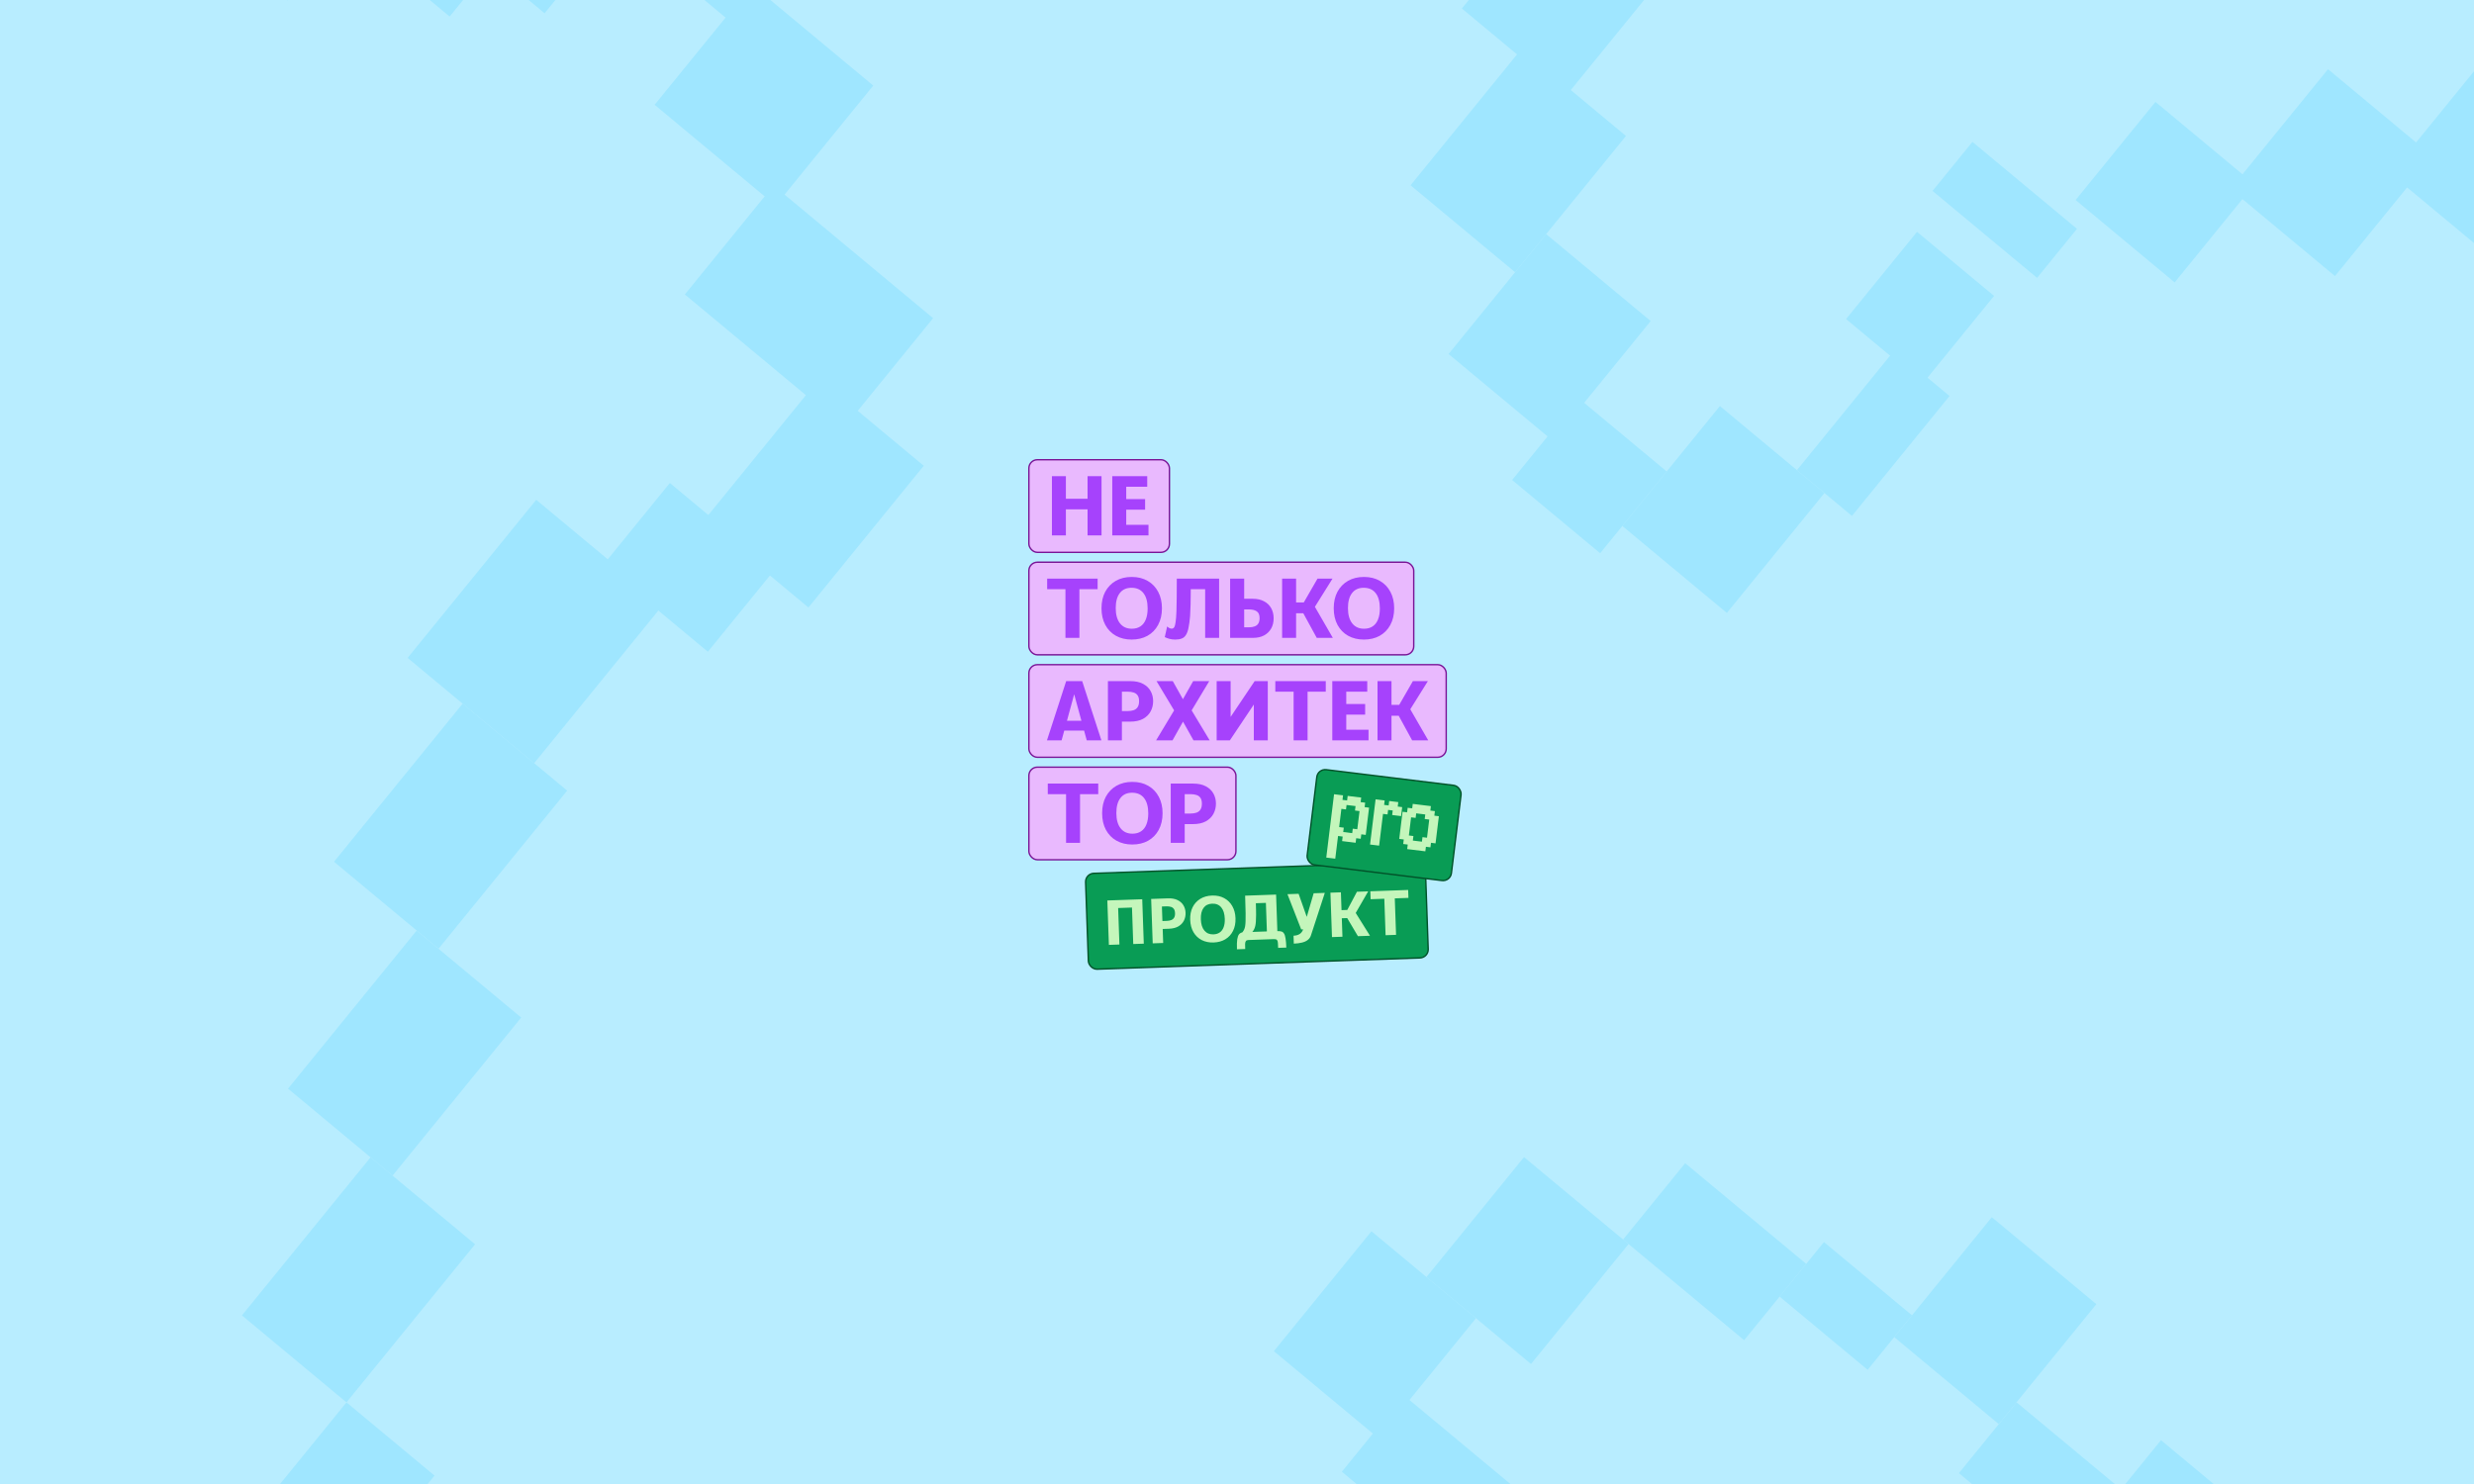 <svg width="1600" height="960" viewBox="0 0 1600 960" fill="none" xmlns="http://www.w3.org/2000/svg">
<g clip-path="url(#clip0_5748_8779)">
<rect width="1600" height="960" fill="#B8EDFF"/>
<path d="M472.82 14.347L369.628 -71.522L452.811 -173.783L556.003 -87.915L472.82 14.347Z" fill="#9FE6FF"/>
<path d="M501.647 132.933L423.363 67.791L486.468 -9.787L564.752 55.355L501.647 132.933Z" fill="#9FE6FF"/>
<path d="M546.101 276.351L442.909 190.482L500.277 119.957L603.469 205.826L546.101 276.351Z" fill="#9FE6FF"/>
<path d="M522.839 392.985L455.23 336.727L529.809 245.043L597.417 301.302L522.839 392.985Z" fill="#9FE6FF"/>
<path d="M457.8 421.605L390.191 365.346L433.217 312.451L500.826 368.71L457.8 421.605Z" fill="#9FE6FF"/>
<path d="M345.46 493.691L263.618 425.588L346.802 323.326L428.644 391.429L345.46 493.691Z" fill="#9FE6FF"/>
<path d="M283.624 613.715L216.016 557.456L299.199 455.194L366.808 511.453L283.624 613.715Z" fill="#9FE6FF"/>
<path d="M253.881 760.508L186.272 704.249L269.456 601.987L337.064 658.246L253.881 760.508Z" fill="#9FE6FF"/>
<path d="M224.072 907.189L156.464 850.931L239.647 748.669L307.256 804.928L224.072 907.189Z" fill="#9FE6FF"/>
<path d="M217.907 1032.14L160.974 984.767L224.078 907.189L281.012 954.564L217.907 1032.14Z" fill="#9FE6FF"/>
<path d="M1003.03 1064.58L867.812 952.06L907.969 902.692L1043.19 1015.21L1003.03 1064.58Z" fill="#9FE6FF"/>
<path d="M891.452 930.336L823.844 874.077L886.949 796.499L954.557 852.758L891.452 930.336Z" fill="#9FE6FF"/>
<path d="M990.136 882.37L922.527 826.111L985.632 748.533L1053.24 804.792L990.136 882.37Z" fill="#9FE6FF"/>
<path d="M1127.98 866.971L1049.7 801.829L1089.85 752.461L1168.14 817.603L1127.98 866.971Z" fill="#9FE6FF"/>
<path d="M1207.85 886.134L1150.92 838.758L1179.6 803.495L1236.53 850.871L1207.85 886.134Z" fill="#9FE6FF"/>
<path d="M1292.66 921.239L1225.06 864.98L1288.16 787.402L1355.77 843.661L1292.66 921.239Z" fill="#9FE6FF"/>
<path d="M1334.48 1009.24L1266.87 952.983L1304.16 907.142L1371.77 963.401L1334.48 1009.24Z" fill="#9FE6FF"/>
<path d="M1449.24 1051.52L1360.28 977.496L1397.57 931.654L1486.53 1005.68L1449.24 1051.52Z" fill="#9FE6FF"/>
<path d="M1530.61 1054.18L1480.79 1012.73L1523.82 959.836L1573.63 1001.29L1530.61 1054.18Z" fill="#9FE6FF"/>
<path d="M1629.76 1071.66L1562.16 1015.4L1608.05 958.982L1675.66 1015.24L1629.76 1071.66Z" fill="#9FE6FF"/>
<path d="M1613.71 168.63L1546.1 112.371L1609.21 34.793L1676.81 91.052L1613.71 168.63Z" fill="#9FE6FF"/>
<path d="M1510.09 178.595L1442.48 122.336L1505.59 44.758L1573.19 101.017L1510.09 178.595Z" fill="#9FE6FF"/>
<path d="M1406.41 182.685L1342.36 129.387L1393.99 65.914L1458.04 119.212L1406.41 182.685Z" fill="#9FE6FF"/>
<path d="M1243.71 247.848L1193.9 206.395L1239.79 149.974L1289.61 191.428L1243.71 247.848Z" fill="#9FE6FF"/>
<path d="M1197.71 333.747L1162.13 304.137L1225.23 226.559L1260.82 256.169L1197.71 333.747Z" fill="#9FE6FF"/>
<path d="M1317.43 179.761L1249.82 123.502L1275.63 91.766L1343.24 148.024L1317.43 179.761Z" fill="#9FE6FF"/>
<path d="M1116.81 396.513L1049.2 340.254L1112.31 262.676L1179.91 318.935L1116.81 396.513Z" fill="#9FE6FF"/>
<path d="M1004.43 285.265L936.824 229.006L999.929 151.428L1067.54 207.687L1004.43 285.265Z" fill="#9FE6FF"/>
<path d="M979.854 176.108L912.246 119.85L983.956 31.693L1051.56 87.952L979.854 176.108Z" fill="#9FE6FF"/>
<path d="M1013.03 61.751L945.425 5.492L999.924 -61.507L1067.53 -5.248L1013.03 61.751Z" fill="#9FE6FF"/>
<path d="M1034.86 357.88L977.929 310.504L1020.95 257.61L1077.89 304.986L1034.86 357.88Z" fill="#9FE6FF"/>
<path d="M185.898 0.286L118.29 -55.973L181.395 -133.551L249.003 -77.292L185.898 0.286Z" fill="#9FE6FF"/>
<path d="M290.796 10.7L223.188 -45.559L260.477 -91.4L328.085 -35.141L290.796 10.7Z" fill="#9FE6FF"/>
<path d="M352.2 8.573L284.592 -47.685L347.697 -125.264L415.305 -69.005L352.2 8.573Z" fill="#9FE6FF"/>
<rect x="701.906" y="565.144" width="219.913" height="62.05" rx="5.475" transform="rotate(-2 701.906 565.144)" fill="#099C55"/>
<rect x="701.906" y="565.144" width="219.913" height="62.05" rx="5.475" transform="rotate(-2 701.906 565.144)" stroke="#015229" stroke-width="0.912"/>
<path d="M716.14 582.514L738.711 581.725L739.714 610.452L732.902 610.69L732.078 587.093L723.132 587.405L723.956 611.002L717.144 611.24L716.14 582.514ZM744.485 581.524L755.277 581.147C757.822 581.058 759.93 581.436 761.603 582.282C763.275 583.1 764.534 584.234 765.379 585.684C766.223 587.106 766.676 588.706 766.738 590.484C766.8 592.263 766.461 593.918 765.72 595.451C764.979 596.983 763.791 598.243 762.154 599.232C760.544 600.192 758.467 600.717 755.923 600.805L751.942 600.944L752.259 610.014L745.488 610.25L744.485 581.524ZM754.636 595.714C755.703 595.677 756.628 595.508 757.412 595.207C758.223 594.904 758.849 594.403 759.29 593.703C759.758 592.974 759.97 591.995 759.927 590.763C759.884 589.532 759.619 588.597 759.131 587.956C758.642 587.288 757.983 586.846 757.153 586.628C756.323 586.383 755.388 586.279 754.349 586.315L751.435 586.417L751.763 595.815L754.636 595.714ZM784.868 609.697C781.996 609.797 779.43 609.27 777.171 608.117C774.939 606.962 773.168 605.271 771.858 603.043C770.546 600.788 769.837 598.114 769.729 595.023C769.622 591.959 770.131 589.27 771.255 586.958C772.407 584.644 774.055 582.82 776.2 581.485C778.372 580.149 780.922 579.43 783.849 579.327C786.831 579.223 789.439 579.776 791.672 580.985C793.905 582.167 795.663 583.886 796.947 586.143C798.23 588.371 798.924 590.99 799.03 594C799.139 597.119 798.604 599.849 797.426 602.191C796.274 604.505 794.611 606.316 792.438 607.624C790.292 608.905 787.768 609.595 784.868 609.697ZM784.767 604.441C786.409 604.384 787.79 603.952 788.913 603.146C790.035 602.34 790.858 601.201 791.382 599.731C791.932 598.233 792.171 596.444 792.099 594.365C791.986 591.137 791.229 588.684 789.828 587.007C788.427 585.303 786.454 584.496 783.909 584.585C781.447 584.671 779.589 585.598 778.336 587.368C777.082 589.11 776.51 591.554 776.62 594.7C776.731 597.874 777.501 600.312 778.93 602.015C780.359 603.718 782.305 604.527 784.767 604.441ZM799.971 614.1C799.873 611.309 799.935 609.157 800.156 607.643C800.404 606.127 800.791 605.046 801.316 604.397C801.869 603.748 802.567 603.34 803.41 603.174C803.858 602.665 804.236 602.104 804.543 601.491C804.85 600.877 805.084 600.129 805.245 599.247C805.405 598.338 805.503 597.211 805.538 595.868C805.601 594.524 805.611 592.852 805.569 590.854C805.549 589.513 805.51 588.007 805.452 586.339C805.42 584.641 805.367 582.74 805.294 580.633L805.251 579.402L825.277 578.703L826.103 602.34C827.142 602.304 828.008 602.383 828.699 602.578C829.39 602.746 829.953 603.178 830.388 603.875C830.85 604.544 831.188 605.614 831.404 607.085C831.646 608.529 831.811 610.495 831.898 612.985L826.604 613.17C826.557 611.829 826.505 610.735 826.448 609.888C826.391 609.041 826.178 608.418 825.808 608.02C825.466 607.649 824.803 607.48 823.818 607.515L807.403 608.088C806.61 608.116 806.056 608.34 805.742 608.762C805.429 609.211 805.26 609.861 805.235 610.711C805.237 611.56 805.261 612.628 805.306 613.913L799.971 614.1ZM819.33 602.536L818.685 584.069L812.201 584.295C812.255 585.827 812.29 587.237 812.308 588.523C812.324 589.783 812.337 590.919 812.345 591.932C812.32 593.577 812.272 594.962 812.202 596.087C812.132 597.213 812.002 598.19 811.811 599.018C811.62 599.819 811.371 600.526 811.064 601.14C810.756 601.753 810.379 602.328 809.932 602.864L819.33 602.536ZM836.564 605.303C837.358 605.275 838.093 605.167 838.772 604.979C839.45 604.791 840.057 604.524 840.593 604.176C841.127 603.801 841.578 603.361 841.943 602.855C842.309 602.349 842.59 601.764 842.786 601.1L849.575 577.854L856.798 577.602L847.816 605.115C847.42 606.334 846.728 607.317 845.741 608.064C844.755 608.838 843.501 609.402 841.979 609.757C840.486 610.138 838.741 610.363 836.743 610.433L836.564 605.303ZM832.627 578.446L839.85 578.194L847.831 600.842L843.651 601.152L841.517 601.227L832.627 578.446ZM878.209 605.615L871.267 593.901L863.388 594.176L863.123 588.927L871.33 588.64L877.576 576.876L884.839 576.623L876.781 590.586L886.006 605.343L878.209 605.615ZM861.425 606.201L860.422 577.475L867.193 577.239L868.196 605.965L861.425 606.201ZM895.274 581.394L886.41 581.704L886.231 576.574L910.69 575.72L910.869 580.85L902.046 581.158L902.87 604.754L896.098 604.991L895.274 581.394Z" fill="#C4F6BB"/>
<rect x="852.274" y="497.243" width="93.987" height="62.05" rx="5.475" transform="rotate(7 852.274 497.243)" fill="#099C55"/>
<rect x="852.274" y="497.243" width="93.987" height="62.05" rx="5.475" transform="rotate(7 852.274 497.243)" stroke="#015229" stroke-width="0.912"/>
<path d="M867.504 523.252L866.057 535.044L869.045 535.411L868.698 538.237L874.513 538.951L874.867 536.071L877.801 536.431L879.242 524.693L876.308 524.333L876.662 521.453L870.847 520.739L870.493 523.619L867.504 523.252ZM868.338 541.171L865.349 540.804L863.548 555.477L857.733 554.763L862.764 513.789L868.579 514.503L868.218 517.437L871.207 517.804L871.568 514.87L880.317 515.944L879.956 518.879L882.891 519.239L882.537 522.119L885.417 522.473L883.255 540.079L880.375 539.726L880.022 542.606L877.087 542.246L876.727 545.18L867.978 544.106L868.338 541.171ZM903.948 521.769L906.828 522.123L906.114 527.937L900.354 527.23L900.714 524.296L897.726 523.929L897.365 526.863L894.431 526.503L891.909 547.044L886.04 546.324L889.629 517.088L895.498 517.808L895.145 520.688L898.079 521.049L898.433 518.169L904.302 518.889L903.948 521.769ZM907.857 543.045L904.922 542.685L907.078 525.132L910.012 525.493L910.372 522.558L913.307 522.918L913.66 520.038L925.398 521.479L925.045 524.36L927.979 524.72L927.619 527.654L930.553 528.015L928.398 545.567L925.464 545.207L925.103 548.141L922.169 547.781L921.809 550.715L910.071 549.274L910.431 546.34L907.497 545.979L907.857 543.045ZM911.152 540.471L914.086 540.831L913.726 543.766L919.595 544.486L919.955 541.552L922.889 541.912L924.331 530.174L921.396 529.814L921.757 526.879L915.888 526.159L915.527 529.093L912.593 528.733L911.152 540.471Z" fill="#C4F6BB"/>
<rect x="665.406" y="496.269" width="133.9" height="59.9" rx="5.475" fill="#E9B9FE"/>
<rect x="665.406" y="496.269" width="133.9" height="59.9" rx="5.475" stroke="#7A1597" stroke-width="0.912"/>
<path d="M689.452 513.737H677.626V506.894H710.257V513.737H698.485V545.219H689.452V513.737ZM732.265 546.314C728.432 546.314 725.038 545.493 722.081 543.85C719.161 542.207 716.88 539.871 715.238 536.842C713.595 533.776 712.774 530.181 712.774 526.056C712.774 521.968 713.577 518.409 715.183 515.38C716.825 512.35 719.107 509.996 722.027 508.317C724.983 506.638 728.414 505.799 732.32 505.799C736.298 505.799 739.747 506.656 742.667 508.372C745.587 510.051 747.85 512.423 749.456 515.489C751.062 518.519 751.865 522.041 751.865 526.056C751.865 530.217 751.026 533.831 749.347 536.897C747.704 539.926 745.405 542.262 742.448 543.905C739.528 545.511 736.134 546.314 732.265 546.314ZM732.374 539.306C734.564 539.306 736.426 538.795 737.959 537.773C739.492 536.751 740.642 535.272 741.408 533.338C742.211 531.367 742.613 528.994 742.613 526.22C742.613 521.913 741.718 518.61 739.93 516.311C738.141 513.975 735.55 512.807 732.155 512.807C728.87 512.807 726.352 513.956 724.6 516.256C722.848 518.519 721.972 521.749 721.972 525.947C721.972 530.181 722.884 533.466 724.709 535.802C726.534 538.138 729.089 539.306 732.374 539.306ZM757.143 506.894H771.542C774.937 506.894 777.729 507.496 779.919 508.7C782.109 509.868 783.733 511.438 784.792 513.409C785.85 515.343 786.379 517.497 786.379 519.869C786.379 522.242 785.85 524.432 784.792 526.439C783.733 528.447 782.091 530.071 779.864 531.312C777.674 532.517 774.882 533.119 771.487 533.119H766.177V545.219H757.143V506.894ZM770.009 526.275C771.433 526.275 772.674 526.093 773.732 525.728C774.827 525.363 775.685 524.724 776.305 523.811C776.962 522.862 777.291 521.567 777.291 519.924C777.291 518.282 776.981 517.022 776.36 516.146C775.74 515.234 774.882 514.613 773.787 514.285C772.692 513.92 771.451 513.737 770.064 513.737H766.177V526.275H770.009Z" fill="#A642FC"/>
<rect x="665.406" y="429.98" width="269.9" height="59.9" rx="5.475" fill="#E9B9FE"/>
<rect x="665.406" y="429.98" width="269.9" height="59.9" rx="5.475" stroke="#7A1597" stroke-width="0.912"/>
<path d="M688.922 466.282H700.31L702.61 472.633H686.678L688.922 466.282ZM689.525 440.605H697.025L686.568 478.93H677.096L689.525 440.605ZM692.372 440.605H699.872L712.301 478.93H702.829L692.372 440.605ZM716.525 440.605H730.924C734.319 440.605 737.111 441.207 739.301 442.411C741.491 443.579 743.115 445.149 744.174 447.12C745.232 449.054 745.762 451.208 745.762 453.58C745.762 455.953 745.232 458.143 744.174 460.15C743.115 462.158 741.473 463.782 739.246 465.023C737.056 466.228 734.264 466.83 730.869 466.83H725.559V478.93H716.525V440.605ZM729.391 459.986C730.815 459.986 732.056 459.804 733.114 459.439C734.209 459.074 735.067 458.435 735.687 457.522C736.344 456.573 736.673 455.278 736.673 453.635C736.673 451.993 736.363 450.733 735.742 449.857C735.122 448.945 734.264 448.324 733.169 447.996C732.074 447.631 730.833 447.448 729.446 447.448H725.559V459.986H729.391ZM759.336 459.548L747.948 440.605H758.46L765.03 452.321L771.654 440.605H782.057L770.669 459.548L782.331 478.93H771.873L765.084 466.83L758.295 478.93H747.674L759.336 459.548ZM786.844 440.605H795.878V463.764L811.427 440.605H819.913V478.93H810.879V455.77L795.385 478.93H786.844V440.605ZM836.609 447.448H824.783V440.605H857.414V447.448H845.643V478.93H836.609V447.448ZM861.629 440.605H884.241V447.448H870.663V455.442H882.872V462.286H870.663V472.086H885.062V478.93H861.629V440.605ZM913.273 478.93L904.568 462.997H894.056L893.946 455.989H904.896L913.766 440.605H923.456L912.068 458.836L923.675 478.93H913.273ZM890.88 478.93V440.605H899.914V478.93H890.88Z" fill="#A642FC"/>
<rect x="665.406" y="363.693" width="248.9" height="59.9" rx="5.475" fill="#E9B9FE"/>
<rect x="665.406" y="363.693" width="248.9" height="59.9" rx="5.475" stroke="#7A1597" stroke-width="0.912"/>
<path d="M689.047 381.161H677.221V374.318H709.852V381.161H698.081V412.643H689.047V381.161ZM731.86 413.738C728.028 413.738 724.633 412.916 721.677 411.274C718.757 409.631 716.476 407.295 714.833 404.266C713.191 401.2 712.369 397.605 712.369 393.48C712.369 389.392 713.172 385.833 714.778 382.804C716.421 379.774 718.702 377.42 721.622 375.741C724.579 374.062 728.01 373.223 731.915 373.223C735.894 373.223 739.343 374.08 742.263 375.796C745.183 377.475 747.446 379.847 749.052 382.913C750.658 385.943 751.461 389.465 751.461 393.48C751.461 397.641 750.621 401.255 748.942 404.321C747.3 407.35 745 409.686 742.044 411.329C739.124 412.935 735.729 413.738 731.86 413.738ZM731.97 406.73C734.16 406.73 736.021 406.219 737.554 405.197C739.087 404.175 740.237 402.696 741.004 400.762C741.807 398.791 742.208 396.418 742.208 393.644C742.208 389.337 741.314 386.034 739.525 383.735C737.737 381.399 735.145 380.231 731.751 380.231C728.466 380.231 725.947 381.38 724.195 383.68C722.443 385.943 721.567 389.173 721.567 393.371C721.567 397.605 722.48 400.89 724.305 403.226C726.13 405.562 728.685 406.73 731.97 406.73ZM754.822 405.251C755.297 405.689 755.771 406.036 756.246 406.292C756.757 406.547 757.268 406.675 757.779 406.675C758.436 406.675 758.965 406.383 759.366 405.799C759.768 405.178 760.078 404.047 760.297 402.404C760.553 400.762 760.735 398.371 760.845 395.232C760.918 392.823 760.972 389.903 761.009 386.472C761.045 383.041 761.064 378.99 761.064 374.318H788.439V412.643H779.405V381.161H770.097C770.097 384.738 770.061 387.987 769.988 390.907C769.915 393.79 769.805 396.345 769.659 398.572C769.404 401.674 769.057 404.229 768.619 406.237C768.218 408.208 767.652 409.741 766.922 410.836C766.228 411.931 765.316 412.679 764.184 413.081C763.089 413.519 761.739 413.738 760.133 413.738C758.673 413.738 757.432 413.592 756.41 413.3C755.424 413.044 754.384 412.661 753.289 412.15L754.822 405.251ZM795.554 374.318H804.642V387.348H810.172C813.056 387.348 815.501 387.896 817.509 388.991C819.516 390.049 821.049 391.527 822.108 393.425C823.166 395.323 823.695 397.513 823.695 399.995C823.695 402.477 823.166 404.667 822.108 406.565C821.049 408.463 819.516 409.96 817.509 411.055C815.538 412.113 813.11 412.643 810.227 412.643H795.554V374.318ZM807.763 405.799C809.223 405.799 810.464 405.598 811.486 405.197C812.508 404.795 813.275 404.175 813.786 403.335C814.333 402.459 814.607 401.291 814.607 399.831C814.607 397.751 814.005 396.309 812.8 395.506C811.632 394.666 809.953 394.247 807.763 394.247H804.642V405.799H807.763ZM851.579 412.643L842.873 396.71H832.361L832.252 389.702H843.202L852.071 374.318H861.762L850.374 392.549L861.981 412.643H851.579ZM829.186 412.643V374.318H838.22V412.643H829.186ZM882.049 413.738C878.216 413.738 874.822 412.916 871.865 411.274C868.945 409.631 866.664 407.295 865.021 404.266C863.379 401.2 862.558 397.605 862.558 393.48C862.558 389.392 863.361 385.833 864.967 382.804C866.609 379.774 868.89 377.42 871.81 375.741C874.767 374.062 878.198 373.223 882.103 373.223C886.082 373.223 889.531 374.08 892.451 375.796C895.371 377.475 897.634 379.847 899.24 382.913C900.846 385.943 901.649 389.465 901.649 393.48C901.649 397.641 900.81 401.255 899.131 404.321C897.488 407.35 895.189 409.686 892.232 411.329C889.312 412.935 885.918 413.738 882.049 413.738ZM882.158 406.73C884.348 406.73 886.21 406.219 887.743 405.197C889.276 404.175 890.425 402.696 891.192 400.762C891.995 398.791 892.396 396.418 892.396 393.644C892.396 389.337 891.502 386.034 889.714 383.735C887.925 381.399 885.334 380.231 881.939 380.231C878.654 380.231 876.136 381.38 874.384 383.68C872.632 385.943 871.756 389.173 871.756 393.371C871.756 397.605 872.668 400.89 874.493 403.226C876.318 405.562 878.873 406.73 882.158 406.73Z" fill="#A642FC"/>
<rect x="665.406" y="297.406" width="90.9" height="59.9" rx="5.475" fill="#E9B9FE"/>
<rect x="665.406" y="297.406" width="90.9" height="59.9" rx="5.475" stroke="#7A1597" stroke-width="0.912"/>
<path d="M680.303 308.03H689.337V322.649H703.353V308.03H712.387V346.355H703.353V329.492H689.337V346.355H680.303V308.03ZM719.33 308.03H741.942V314.874H728.364V322.868H740.573V329.711H728.364V339.512H742.763V346.355H719.33V308.03Z" fill="#A642FC"/>
</g>
<defs>
<clipPath id="clip0_5748_8779">
<rect width="1600" height="960" fill="white"/>
</clipPath>
</defs>
</svg>
